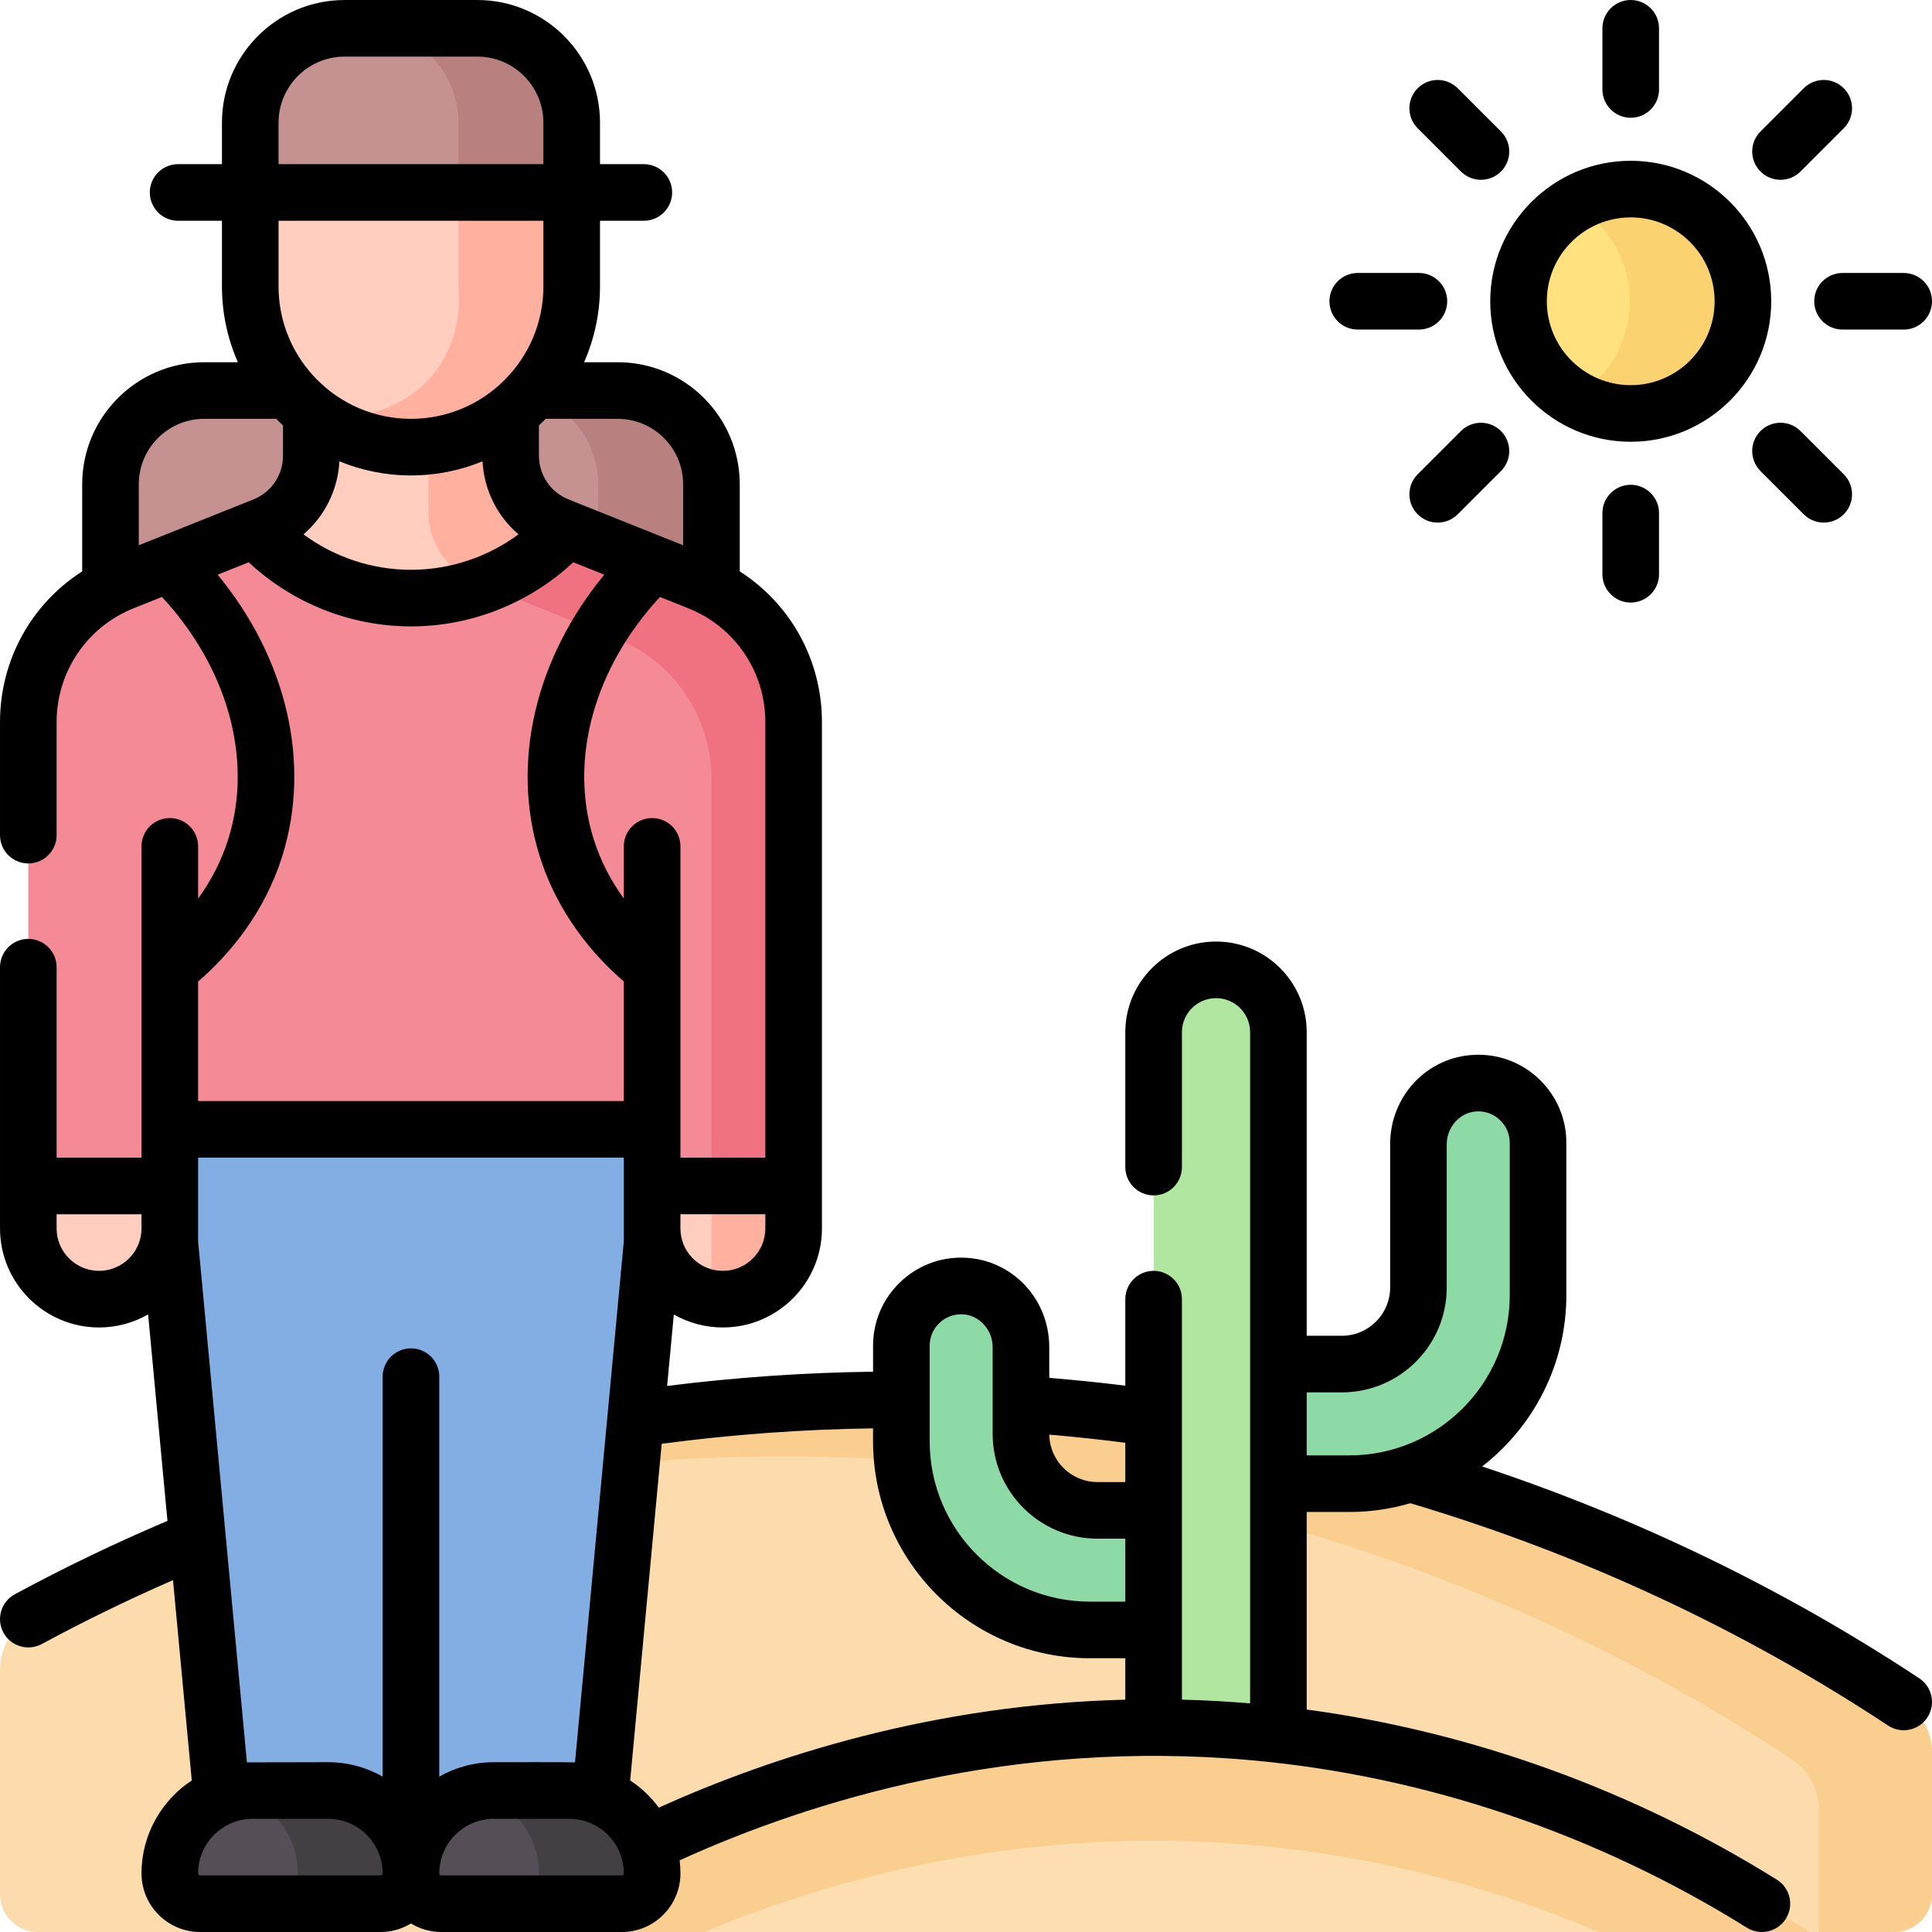 <svg id="Layer_1" enable-background="new 0 0 512.002 512.002" height="512" viewBox="0 0 512.002 512.002" width="512" xmlns="http://www.w3.org/2000/svg"><g><g><g><path d="m7.501 429.092c37.786-20.396 128.045-62.612 249.667-57.727 123.868 4.975 211.573 56.046 247.333 79.663l.118.074c4.593 2.873 7.382 7.908 7.382 13.325v37.575c0 5.523-4.477 10-10 10h-492c-5.523 0-10-4.477-10-10v-59.512c0-5.467 2.841-10.54 7.5-13.398z" fill="#fcdbac"/><path d="m504.619 451.101-.118-.074c-35.76-23.616-123.465-74.688-247.333-79.663-121.621-4.884-211.88 37.332-249.667 57.728-.251.153-.493.316-.733.483 46.396-21.057 123.428-47.105 220.4-43.21 123.868 4.975 211.573 56.047 247.333 79.663l.118.074c4.593 2.873 7.382 7.908 7.382 13.325v32.575h20c5.523 0 10-4.477 10-10v-37.575c0-5.418-2.789-10.453-7.382-13.326z" fill="#f9ce8f"/><g><path d="m357.614 393.187h-31.214c-8.592 0-15.91-6.682-16.215-15.268-.32-9.015 6.892-16.423 15.836-16.423h29.601c11.202 0 20.283-9.081 20.283-20.283v-37.967c0-8.592 6.682-15.91 15.268-16.215 9.015-.32 16.423 6.892 16.423 15.836v40.339c.001 27.603-22.377 49.981-49.982 49.981z" fill="#8ddaa7"/></g><g><path d="m288.851 431.955h31.214c8.592 0 15.91-6.682 16.215-15.268.32-9.015-6.892-16.423-15.836-16.423h-29.601c-11.202 0-20.283-9.081-20.283-20.283v-22.967c0-8.592-6.682-15.91-15.268-16.215-9.015-.32-16.423 6.892-16.423 15.836v25.339c-.001 27.604 22.377 49.981 49.982 49.981z" fill="#8ddaa7"/></g><path d="m338.79 466.983h-33.066v-193.43c0-9.131 7.402-16.533 16.533-16.533 9.131 0 16.533 7.402 16.533 16.533z" fill="#b0e6a0"/><path d="m142.501 504.501c24.686-15.154 95.493-54.084 190.211-45.453 62.987 5.74 109.524 30.051 134.207 45.453l12.808 7.5h-350.17z" fill="#fddeb0"/><path d="m332.713 489.049c36.047 3.285 66.693 12.654 90.952 22.953h56.062l-12.808-7.5c-24.683-15.402-71.22-39.712-134.207-45.453-94.718-8.632-165.525 30.298-190.211 45.453l-12.945 7.5h57.029c35.189-14.658 85.807-28.451 146.128-22.953z" fill="#f9ce8f"/><g><path d="m163.691 247.749h-109.558c-13.723 0-24.847-11.125-24.847-24.847v-94.558c0-13.723 11.125-24.847 24.847-24.847h109.558c13.723 0 24.847 11.125 24.847 24.847v94.558c.001 13.722-11.124 24.847-24.847 24.847z" fill="#c59191"/><path d="m163.691 103.496h-30c13.723 0 24.847 11.125 24.847 24.847v94.559c0 13.723-11.125 24.847-24.847 24.847h30c13.723 0 24.847-11.125 24.847-24.847v-94.559c.001-13.723-11.124-24.847-24.847-24.847z" fill="#b98080"/><g><path d="m7.501 314.29v-122.918c0-16.356 9.958-31.065 25.144-37.139l37.283-14.913c7.593-3.037 12.572-10.391 12.572-18.57v-16.46h52.821v16.459c0 8.178 4.979 15.532 12.572 18.57l37.283 14.913c15.186 6.075 25.144 20.783 25.144 37.139v122.919z" fill="#f58a97"/><g><path d="m185.179 154.233-37.283-14.914c-7.593-3.037-12.572-10.392-12.572-18.57v-16.459h-21.784v31.459c0 8.178 4.979 15.532 12.572 18.57l37.283 14.914c15.186 6.074 25.144 20.783 25.144 37.139v107.918h21.784v-122.918c0-16.357-9.958-31.065-25.144-37.139z" fill="#f07281"/></g><path d="m210.323 325.54v-11.25h-37.5v11.25c0 10.355 8.395 18.75 18.75 18.75 10.355 0 18.75-8.394 18.75-18.75z" fill="#ffcebf"/><path d="m45.001 325.54v-11.25h-37.5v11.25c0 10.355 8.395 18.75 18.75 18.75 10.356 0 18.75-8.394 18.75-18.75z" fill="#ffcebf"/><path d="m188.539 314.29v29.733c.99.161 1.999.267 3.034.267 10.355 0 18.75-8.395 18.75-18.75v-11.25z" fill="#ffb09e"/><path d="m157.823 489.501h-97.822l-15-160.211v-30h127.822v30z" fill="#82aee3"/><path d="m45.001 224.29h127.821v75h-127.821z" fill="#f58a97"/><path d="m164.794 504.501h-47.852c-4.434 0-8.029-3.595-8.029-8.029 0-12.134 9.837-21.971 21.971-21.971h19.969c12.134 0 21.971 9.837 21.971 21.971-.001 4.434-3.596 8.029-8.03 8.029z" fill="#554e56"/><path d="m150.852 474.501h-19.969c-1.726 0-3.404.206-5.015.582 9.716 2.27 16.955 10.981 16.955 21.389 0 4.435-3.595 8.029-8.029 8.029h30c4.434 0 8.029-3.595 8.029-8.029 0-12.134-9.837-21.971-21.971-21.971z" fill="#433f43"/><path d="m100.883 504.501h-47.852c-4.434 0-8.029-3.595-8.029-8.029 0-12.134 9.837-21.971 21.971-21.971h19.969c12.134 0 21.971 9.837 21.971 21.971-.001 4.434-3.596 8.029-8.03 8.029z" fill="#554e56"/><path d="m108.912 158.501c16.34 0 31.028-7.064 41.185-18.301l-2.202-.881c-7.593-3.037-12.572-10.391-12.572-18.569v-16.46h-52.822v16.459c0 8.178-4.979 15.532-12.572 18.569l-2.202.881c10.157 11.238 24.845 18.302 41.185 18.302z" fill="#ffcebf"/><path d="m128.047 155.093c8.525-3.134 16.075-8.283 22.05-14.894-1.581-.633-3.488-1.371-4.922-2.215-6.04-3.554-9.852-10.079-9.852-17.235v-16.459h-21.784v31.459c-.095 8.545 5.991 16.99 14.508 19.344z" fill="#ffb09e"/><path d="m108.912 118.496c-23.524 0-42.593-19.07-42.593-42.593v-43.402c0-13.807 11.193-25 25-25h35.186c13.807 0 25 11.193 25 25v43.401c0 23.524-19.069 42.594-42.593 42.594z" fill="#ffcebf"/><path d="m126.505 7.501h-30c13.807 0 25 11.193 25 25v43.401c.217 2.014 1.36 14.53-7.751 24.5-7.681 8.405-19.722 11.795-31.253 8.908 3.512 2.73 9.466 6.549 17.64 8.278 3.255.688 6.228.911 8.77.908 23.523 0 42.593-19.07 42.593-42.593v-43.402c.001-13.807-11.192-25-24.999-25z" fill="#ffb09e"/><path d="m66.319 51.001v-18.5c0-13.807 11.193-25 25-25h35.186c13.807 0 25 11.193 25 25v18.5z" fill="#c59191"/><path d="m126.505 7.501h-30c13.807 0 25 11.193 25 25v18.5h30v-18.5c0-13.807-11.193-25-25-25z" fill="#b98080"/><path d="m86.941 474.501h-19.969c-1.726 0-3.404.206-5.015.582 9.716 2.27 16.955 10.981 16.955 21.389 0 4.435-3.595 8.029-8.029 8.029h30c4.434 0 8.029-3.595 8.029-8.029 0-12.134-9.836-21.971-21.971-21.971z" fill="#433f43"/></g></g><g><circle cx="432.161" cy="79.841" fill="#ffe180" r="29.734"/><path d="m432.161 50.108c-5.473 0-10.596 1.485-15 4.064 8.812 5.16 14.734 14.72 14.734 25.669s-5.922 20.509-14.734 25.669c4.404 2.579 9.527 4.064 15 4.064 16.422 0 29.734-13.312 29.734-29.733s-13.312-29.733-29.734-29.733z" fill="#fbd270"/></g></g></g><path d="m432.161 31.208c4.142 0 7.5-3.357 7.5-7.5v-16.207c0-4.143-3.358-7.5-7.5-7.5s-7.5 3.357-7.5 7.5v16.207c0 4.143 3.358 7.5 7.5 7.5zm44.996 14.244 11.46-11.461c2.929-2.929 2.928-7.678 0-10.606-2.93-2.928-7.678-2.929-10.607.001l-11.46 11.461c-2.929 2.929-2.928 7.678 0 10.606 2.929 2.929 7.678 2.929 10.607-.001zm-10.607 68.778c-2.929 2.93-2.929 7.678 0 10.607l11.46 11.46c2.929 2.928 7.678 2.929 10.606 0 2.929-2.93 2.929-7.678 0-10.607l-11.46-11.46c-2.928-2.928-7.677-2.928-10.606 0zm14.244-34.389c0 4.143 3.358 7.5 7.5 7.5h16.207c4.142 0 7.5-3.357 7.5-7.5s-3.358-7.5-7.5-7.5h-16.207c-4.142 0-7.5 3.357-7.5 7.5zm-48.633 37.234c20.531 0 37.234-16.703 37.234-37.234 0-20.53-16.703-37.233-37.234-37.233s-37.233 16.703-37.233 37.233c0 20.531 16.702 37.234 37.233 37.234zm0-59.467c12.26 0 22.234 9.974 22.234 22.233s-9.974 22.234-22.234 22.234-22.233-9.975-22.233-22.234 9.973-22.233 22.233-22.233zm-7.5 78.367v16.207c0 4.143 3.358 7.5 7.5 7.5s7.5-3.357 7.5-7.5v-16.207c0-4.143-3.358-7.5-7.5-7.5s-7.5 3.357-7.5 7.5zm-64.84-48.634h16.207c4.142 0 7.5-3.357 7.5-7.5s-3.358-7.5-7.5-7.5h-16.207c-4.142 0-7.5 3.357-7.5 7.5s3.358 7.5 7.5 7.5zm148.814 357.433c-35.799-23.646-74.699-42.488-115.848-56.147 13.562-10.526 22.315-26.968 22.315-45.425v-40.34c0-6.39-2.533-12.354-7.132-16.792-4.601-4.44-10.66-6.773-17.06-6.533-12.622.44-22.508 10.853-22.508 23.705v37.97c0 7.047-5.733 12.78-12.78 12.78h-9.33v-80.44c0-6.421-2.499-12.456-7.037-16.993-4.538-4.538-10.573-7.037-16.994-7.037-13.255 0-24.04 10.78-24.04 24.03v35.739c0 4.143 3.358 7.5 7.5 7.5s7.5-3.357 7.5-7.5v-35.739c0-4.979 4.055-9.03 9.04-9.03 2.414 0 4.682.939 6.388 2.645 1.704 1.704 2.643 3.972 2.643 6.386v177.863c-6.118-.515-12.146-.845-18.07-.99v-106.136c0-4.143-3.358-7.5-7.5-7.5s-7.5 3.357-7.5 7.5v22.927c-6.68-.83-13.419-1.514-20.16-2.069v-8.137c0-12.853-9.887-23.265-22.504-23.705-6.387-.241-12.454 2.094-17.053 6.532-4.599 4.439-7.132 10.403-7.132 16.793v6.884c-18.196.228-36.482 1.5-54.577 3.776l1.774-18.942c3.918 2.242 8.367 3.442 13.003 3.442 14.474 0 26.25-11.775 26.25-26.25v-134.17c0-16.451-8.316-31.327-21.78-39.95v-23.08c0-17.838-14.512-32.35-32.35-32.35h-8.904c2.707-6.153 4.218-12.946 4.218-20.089v-17.401h11.617c4.142 0 7.5-3.357 7.5-7.5s-3.358-7.5-7.5-7.5h-11.617v-11c0-17.921-14.58-32.5-32.5-32.5h-35.188c-17.92 0-32.5 14.579-32.5 32.5v11h-11.617c-4.142 0-7.5 3.357-7.5 7.5s3.358 7.5 7.5 7.5h11.617v17.401c0 7.143 1.511 13.936 4.218 20.089h-8.906c-17.838 0-32.35 14.512-32.35 32.35v23.08c-13.463 8.622-21.78 23.499-21.78 39.951v29.945c0 4.143 3.358 7.5 7.5 7.5s7.5-3.357 7.5-7.5v-29.945c.002-13.408 8.124-25.268 20.425-30.176l7.501-2.999c17.402 18.792 24.153 42.953 17.621 64.009-1.92 6.189-4.818 11.479-8.046 15.926v-13.842c0-4.143-3.358-7.5-7.5-7.5s-7.5 3.357-7.5 7.5v82.5h-22.5v-50.474c0-4.143-3.358-7.5-7.5-7.5s-7.5 3.357-7.5 7.5v69.225c0 14.475 11.776 26.25 26.25 26.25 4.728 0 9.165-1.263 13-3.46l5.125 54.719c-13.881 5.895-27.157 12.274-40.437 19.441-3.646 1.967-5.005 6.517-3.038 10.162 1.988 3.684 6.576 4.972 10.162 3.037 11.458-6.184 22.916-11.759 34.784-16.94l4.972 53.09c-8.014 5.273-13.318 14.343-13.318 24.632 0 8.563 6.966 15.529 15.529 15.529h47.852c2.941 0 5.683-.836 8.029-2.262 2.347 1.426 5.089 2.262 8.029 2.262h47.853c8.563 0 15.529-6.967 15.529-15.529 0-1.173-.077-2.329-.211-3.467 34.966-15.888 88.213-32.283 151.919-26.485 45.855 4.179 91.127 19.513 130.92 44.345 3.471 2.166 8.118 1.157 10.333-2.393 2.193-3.515 1.122-8.141-2.393-10.334-38.039-23.736-80.867-39.204-124.6-45.095v-52.352h11.32c5.606 0 11.02-.821 16.146-2.324 45.203 13.475 87.793 33.284 126.611 58.922 3.422 2.26 8.088 1.364 10.392-2.124 2.282-3.456 1.331-8.109-2.125-10.391zm-471.134-119.233c0 6.203-5.047 11.25-11.25 11.25s-11.25-5.047-11.25-11.25v-3.751h22.5zm165.32 0c0 6.203-5.046 11.25-11.25 11.25-3.005 0-5.83-1.17-7.955-3.295s-3.295-4.95-3.295-7.955v-3.751h22.499v3.751zm-39.13-214.55c9.567 0 17.35 7.783 17.35 17.35v16.158l-30.361-12.14c-4.774-1.912-7.859-6.469-7.859-11.608v-8.019c.614-.565 1.213-1.146 1.797-1.741zm-89.872-78.49c0-9.649 7.851-17.5 17.5-17.5h35.186c9.649 0 17.5 7.851 17.5 17.5v11h-70.186zm0 26h70.186v17.401c0 19.351-15.743 35.093-35.093 35.093s-35.093-15.742-35.093-35.093zm63.582 83.11c-8.193 6.037-18.175 9.391-28.489 9.391s-20.297-3.354-28.489-9.391c5.617-4.805 9.113-11.73 9.522-19.355 5.854 2.404 12.256 3.74 18.967 3.74 6.71 0 13.112-1.335 18.966-3.74.409 7.624 3.905 14.549 9.523 19.355zm-100.62 2.888v-16.158c0-9.566 7.783-17.35 17.35-17.35h19.075c.584.594 1.183 1.175 1.796 1.74v8.02c0 5.14-3.084 9.696-7.854 11.606zm64.102 352.502h-47.852c-.292 0-.529-.237-.529-.529 0-7.979 6.492-14.471 14.471-14.471h19.969c7.979 0 14.471 6.491 14.471 14.471-.001.292-.238.529-.53.529zm8.029-139.678c-4.142 0-7.5 3.357-7.5 7.5v105.99c-4.278-2.422-9.214-3.813-14.471-3.813-1.893 0-19.996.059-21.506.04l-12.934-138.099v-22.149h112.82v22.149l-12.934 138.101c-1.334-.083-20.056-.04-21.504-.04-5.257 0-10.193 1.39-14.471 3.813v-105.99c0-4.144-3.358-7.502-7.5-7.502zm55.882 139.678h-47.853c-.292 0-.529-.237-.529-.529 0-7.979 6.492-14.471 14.471-14.471h19.969c7.979 0 14.471 6.491 14.471 14.471 0 .292-.238.529-.529.529zm.529-205.211h-112.822v-31.674c8.048-6.967 17.553-17.928 22.373-33.466 7.632-24.599 1.034-52.255-17.193-74.354l8.229-3.29c11.617 10.847 27.004 16.994 43.003 16.994s31.385-6.147 43.002-16.994l8.229 3.29c-18.226 22.098-24.824 49.755-17.193 74.353 4.82 15.538 14.325 26.499 22.373 33.466v31.675zm0-53.659c-3.229-4.447-6.126-9.736-8.046-15.926-6.532-21.057.219-45.217 17.62-64.008l7.497 2.998c12.409 4.97 20.428 16.814 20.428 30.177v115.418h-22.5l.001-82.5c0-4.143-3.358-7.5-7.5-7.5s-7.5 3.357-7.5 7.5zm132.899 212.303c-50.946 1.259-93.62 15.051-123.629 28.602-2.081-2.825-4.653-5.265-7.59-7.197l8.356-89.222c18.553-2.462 37.338-3.837 56.012-4.09v3.444c0 31.695 25.786 57.48 57.48 57.48h9.37v10.983zm0-25.983h-9.37c-23.423 0-42.48-19.057-42.48-42.48v-25.34c0-2.282.905-4.413 2.55-6 1.644-1.587 3.814-2.396 6.108-2.335 4.429.155 8.032 4.064 8.032 8.715v22.971c0 15.317 12.462 27.779 27.78 27.779h7.38zm0-31.69h-7.38c-6.976 0-12.655-5.62-12.769-12.569 6.746.573 13.478 1.3 20.149 2.157zm59.389-7.069h-11.32v-16.7h9.33c15.318 0 27.78-12.462 27.78-27.78v-37.97c0-4.65 3.603-8.56 8.036-8.715 2.297-.084 4.47.747 6.115 2.336 1.644 1.587 2.549 3.717 2.549 5.999v40.34c.001 23.428-19.06 42.49-42.49 42.49zm29.555-340.24c2.93 2.93 7.678 2.93 10.607.001s2.929-7.678 0-10.606l-11.46-11.461c-2.93-2.93-7.678-2.929-10.607-.001-2.929 2.929-2.929 7.678 0 10.606zm0 68.778-11.46 11.46c-2.929 2.93-2.929 7.678 0 10.607 2.928 2.929 7.677 2.928 10.606 0l11.46-11.46c2.929-2.93 2.929-7.678 0-10.607-2.928-2.928-7.677-2.928-10.606 0z"/></g></svg>
